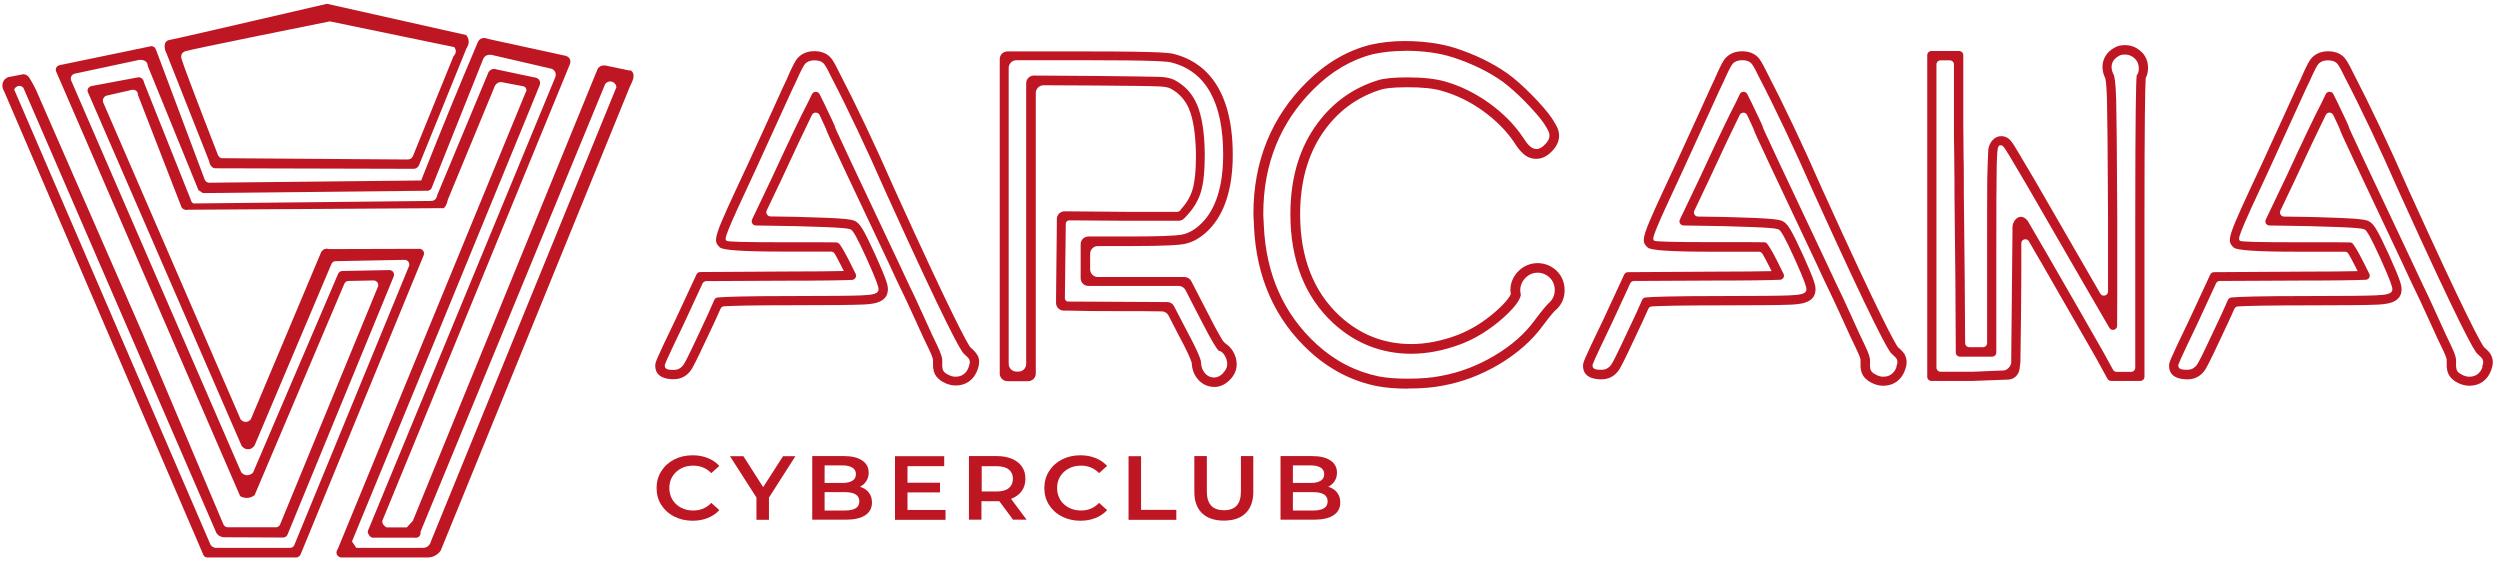 <?xml version="1.0" encoding="UTF-8"?> <svg xmlns="http://www.w3.org/2000/svg" width="656" height="148" viewBox="0 0 656 148" fill="none"><path d="M109.897 43.471C114.075 33.214 118.253 22.957 122.396 12.7C122.499 12.528 123.224 11.53 122.914 10.326C122.776 9.775 122.499 9.396 122.292 9.19C110.139 6.471 97.951 3.752 85.798 0.998C62.493 6.402 45.678 10.291 44.47 10.498C44.297 10.498 43.814 10.635 43.503 11.048C43.227 11.393 43.227 11.806 43.192 12.115C43.192 12.941 43.469 13.63 43.71 14.043C47.439 23.439 51.133 32.835 54.862 42.232C54.862 42.438 55.104 43.643 56.002 44.056C56.105 44.09 56.209 44.125 56.347 44.159C73.748 44.194 91.115 44.262 108.516 44.297C108.654 44.297 109 44.297 109.379 44.021C109.69 43.815 109.828 43.539 109.897 43.436V43.471ZM86.558 5.61C97.433 7.847 108.309 10.119 119.185 12.356C119.288 12.494 119.53 12.804 119.599 13.251C119.703 14.112 119.047 14.731 118.978 14.8C115.421 23.542 111.9 32.285 108.344 40.993C108.102 41.543 107.549 41.853 106.963 41.853C90.666 41.75 74.37 41.647 58.039 41.509C57.935 41.474 57.832 41.406 57.693 41.302C57.486 41.13 57.348 40.958 57.245 40.821C51.824 26.915 47.957 16.693 47.646 15.488C47.577 15.247 47.439 14.594 47.75 14.077C47.75 14.077 48.026 13.63 48.682 13.423C50.27 12.907 83.105 6.299 86.523 5.61H86.558Z" fill="#BE1622"></path><path d="M165.381 18.552L158.821 17.175C158.545 17.14 158.269 17.175 157.958 17.244C157.958 17.244 157.129 17.381 156.784 18.173C140.626 57.651 124.467 97.164 108.344 136.642C107.826 137.227 107.273 137.812 106.755 138.397H101.438C101.438 138.397 100.92 138.122 100.61 137.709C100.334 137.296 100.299 136.883 100.299 136.711C116.734 96.716 133.168 56.687 149.603 16.693C149.637 16.521 149.741 16.142 149.603 15.661C149.292 14.834 148.394 14.628 148.325 14.628C141.592 13.148 134.86 11.702 128.127 10.222C128.058 10.222 127.022 9.672 126.09 10.222C125.607 10.532 125.4 10.979 125.331 11.186C120.6 22.303 115.974 33.593 111.451 44.985C111.14 45.777 110.83 46.568 110.519 47.36L54.897 47.945C54.379 47.945 53.93 47.635 53.723 47.153C49.442 35.727 45.16 24.334 40.879 12.907C40.672 12.356 40.085 12.012 39.498 12.15C31.523 13.802 23.581 15.454 15.606 17.106C14.846 17.278 14.432 18.07 14.743 18.793C30.832 55.93 46.921 93.033 63.011 130.171C63.287 130.343 63.908 130.653 64.771 130.653C65.842 130.653 66.567 130.102 66.808 129.93C74.646 111.447 82.518 92.93 90.355 74.447C90.563 74 90.977 73.725 91.46 73.725L98.02 73.587C98.883 73.587 99.505 74.447 99.16 75.273L73.507 137.605C73.334 138.053 72.885 138.363 72.367 138.363H59.765C59.282 138.363 58.833 138.053 58.626 137.605L37.496 87.698C28.139 66.325 18.782 44.951 9.426 23.542C9.322 23.336 8.424 21.546 7.734 20.479C7.63 20.307 7.458 20.066 7.147 19.825C6.733 19.55 6.284 19.481 6.111 19.481C4.799 19.722 3.487 19.997 2.175 20.238C1.934 20.341 1.347 20.582 0.967 21.202C0.483 21.994 0.518 23.06 1.07 23.921C18.506 64.466 35.942 105.011 53.343 145.556C53.412 145.763 53.55 145.969 53.792 146.107C54.068 146.279 54.413 146.279 54.483 146.279H77.719C78.202 146.279 78.651 145.969 78.858 145.522L111.175 66.979C111.52 66.153 110.899 65.292 110.035 65.292C102.129 65.292 94.222 65.326 86.316 65.361C86.178 65.326 85.729 65.154 85.177 65.361C84.451 65.636 84.21 66.325 84.175 66.393C78.064 80.918 71.953 95.443 65.842 109.967C65.773 110.071 65.393 110.587 64.737 110.69C63.805 110.828 63.183 110.105 63.149 110.071C51.099 82.295 39.084 54.553 27.034 26.778C27.034 26.674 26.896 26.227 27.138 25.779C27.414 25.263 27.863 25.125 27.966 25.091C30.073 24.609 32.179 24.127 34.319 23.646C34.872 23.439 35.493 23.542 35.873 23.955C36.218 24.334 36.184 24.781 36.184 24.885C40.016 34.728 43.814 44.572 47.646 54.416C47.715 54.519 47.992 54.898 48.51 55.035C48.924 55.139 49.269 55.07 49.407 55.035C71.573 54.898 93.739 54.76 115.905 54.622C116.008 54.657 116.078 54.657 116.147 54.657C116.734 54.657 117.251 53.693 117.528 52.351C121.602 42.541 125.641 32.698 129.715 22.888C129.715 22.785 129.957 22.097 130.682 21.718C131.373 21.374 132.029 21.615 132.132 21.649L137.208 22.613C137.656 22.682 138.002 22.992 138.105 23.37C138.243 23.783 137.967 24.231 137.864 24.403C121.464 64.294 105.029 104.185 88.629 144.076C88.284 144.489 88.18 145.074 88.422 145.556C88.733 146.176 89.423 146.279 89.492 146.279H112.107C112.487 146.279 113.212 146.279 114.04 145.866C114.973 145.419 115.456 144.73 115.663 144.42C132.236 103.772 148.808 63.124 165.381 22.475C165.554 22.166 166.244 20.927 166.244 19.894C166.244 19.55 166.175 19.309 166.106 19.171C165.899 18.724 165.554 18.483 165.347 18.38L165.381 18.552ZM110.346 143.766H93.497C93.118 143.216 92.738 142.631 92.358 142.08C107.929 104.392 123.466 66.669 138.934 28.912C139.107 28.464 141.489 22.682 141.662 22.234C141.662 22.131 141.869 21.546 141.489 20.995C141.04 20.307 140.211 20.307 140.177 20.307L130.268 18.207C130.268 18.207 129.784 18.035 129.37 18.104C128.576 18.242 128.196 18.896 128.162 18.999C123.673 29.772 119.185 40.511 114.696 51.284C114.696 51.387 114.593 52.144 113.937 52.523C113.592 52.729 113.212 52.729 113.074 52.729C92.462 52.936 71.884 53.177 51.272 53.383C51.168 53.383 50.926 53.452 50.65 53.314C50.236 53.108 50.132 52.66 50.132 52.592C46.024 42.266 41.88 31.94 37.772 21.615C37.772 21.512 37.703 20.961 37.219 20.582C36.874 20.307 36.494 20.273 36.356 20.273C32.248 21.03 28.105 21.787 23.996 22.579C23.478 22.716 23.098 23.061 22.995 23.508C22.925 23.852 23.029 24.127 23.098 24.265C36.529 55.173 49.96 86.081 63.39 116.954C63.425 117.023 64.012 117.884 65.082 117.884C65.842 117.884 66.532 117.436 66.877 116.713C73.576 100.881 80.274 85.083 86.972 69.25C87.179 68.803 87.593 68.527 88.077 68.527L106.168 68.183C107.032 68.183 107.653 69.044 107.308 69.87L77.235 143.009C77.063 143.457 76.614 143.766 76.096 143.766C69.571 143.766 63.045 143.766 56.52 143.766C56.382 143.766 56.174 143.698 55.933 143.56C55.553 143.353 55.346 143.112 55.242 142.94C38.083 103.118 20.889 63.33 3.729 23.508C3.902 22.992 4.385 22.613 4.937 22.544C5.662 22.475 6.111 22.992 6.146 23.06C35.355 90.383 56.347 138.776 56.692 139.636C56.692 139.705 56.83 139.946 57.038 140.187C57.59 140.806 58.419 140.979 58.729 140.979C63.908 140.979 69.087 141.013 74.301 141.047C74.784 141.047 75.233 140.738 75.44 140.29L103.303 72.554C103.648 71.728 103.027 70.868 102.163 70.868L89.838 71.109C89.354 71.109 88.94 71.418 88.733 71.832C81.309 89.213 73.852 106.56 66.429 123.941C66.36 124.045 65.842 124.664 64.944 124.699C63.943 124.733 63.321 123.976 63.287 123.907C48.406 89.626 33.525 55.345 18.644 21.064C18.644 20.995 18.437 20.479 18.748 19.963C19.024 19.515 19.438 19.378 19.542 19.343C25.032 18.173 30.487 17.003 35.977 15.832C37.081 15.523 38.117 15.798 38.531 16.452C38.635 16.59 38.739 16.831 38.739 17.209C43.193 28.086 47.612 38.996 52.066 49.873L53.24 50.664L112.452 50.045L113.143 49.597C117.7 38.239 122.223 26.846 126.781 15.488C126.85 15.282 127.022 15.041 127.264 14.8C128.058 14.146 129.128 14.421 129.232 14.456C134.342 15.626 139.452 16.831 144.562 18.001C144.7 18.035 145.218 18.173 145.563 18.689C146.081 19.481 145.667 20.41 145.632 20.445C129.267 60.095 112.867 99.745 96.501 139.395C96.501 139.567 96.501 139.877 96.708 140.187C96.984 140.772 97.468 141.013 97.641 141.082H108.723C108.723 141.082 109.31 141.219 109.759 140.944C110.208 140.669 110.45 140.118 110.346 139.533C126.504 100.365 142.663 61.196 158.821 21.994C159.235 21.477 159.96 21.236 160.616 21.443C161.238 21.649 161.687 22.2 161.756 22.854C145.528 62.607 129.267 102.395 113.039 142.149C113.005 142.321 112.832 142.94 112.211 143.388C111.486 143.904 110.691 143.766 110.553 143.732L110.346 143.766Z" fill="#BE1622"></path><path d="M256.496 93.275C256.185 92.655 255.702 92.07 254.666 91.175C254.632 91.141 254.563 91.072 254.528 91.003C253.769 89.936 250.247 83.844 234.745 49.7C229.6 37.964 224.628 27.5 220.071 18.724C218.897 16.314 218.31 15.454 217.758 14.903C216.791 13.94 215.375 13.423 213.649 13.423C211.336 13.423 209.989 14.456 209.264 15.282C208.815 15.798 208.263 16.624 206.537 20.548C206.537 20.548 206.537 20.582 206.537 20.617C206.191 21.271 205.432 22.923 202.566 29.256C200.011 34.901 197.836 39.65 196.075 43.436C187.029 62.779 186.96 62.986 188.894 64.913C189.607 65.648 195.074 66.015 205.294 66.015H215.306C216.515 66.015 217.412 66.015 218.068 66.015C218.448 66.015 218.793 66.221 219.001 66.531C219.38 67.185 219.967 68.218 220.761 69.801C221.003 70.283 221.21 70.696 221.417 71.109C218.517 71.178 213.718 71.246 205.846 71.246L183.749 71.384C183.3 71.384 182.921 71.625 182.748 72.038L177.224 83.913C171.941 94.892 171.941 95.064 171.941 95.993C171.941 97.611 172.804 99.504 176.844 99.504C178.743 99.504 180.4 98.575 181.47 96.888C181.85 96.269 182.679 94.789 185.579 88.559C187.167 85.221 188.307 82.811 189.066 81.021C189.239 80.643 189.584 80.368 190.033 80.368C192.381 80.23 197.422 80.092 208.297 80.092C217.792 80.092 223.662 80.023 226.182 79.92C228.737 79.817 232.984 79.61 232.984 75.893C232.984 74.895 232.742 73.621 229.704 66.91C226.631 60.164 225.802 59.131 224.974 58.408C223.938 57.582 223.523 57.273 208.815 56.894L202.186 56.791C201.392 56.791 200.84 55.93 201.185 55.207L204.948 47.326C208.539 39.547 211.267 33.799 213.062 30.151C213.476 29.325 214.685 29.359 215.065 30.185C216.066 32.319 216.515 33.283 216.687 33.696C216.929 34.522 217.827 36.415 220.934 43.058L233.122 68.872C235.021 72.967 236.057 75.205 236.402 75.859C237.092 77.201 238.266 79.782 240.096 83.775C241.926 87.836 243.1 90.349 243.652 91.416C244.446 93.068 244.723 93.894 244.792 94.204C244.792 94.307 244.826 94.376 244.826 94.479V95.89C244.826 96.131 244.826 96.475 244.93 96.923C245.068 97.852 245.517 98.678 246.138 99.263C246.553 99.676 247.07 100.055 247.519 100.261C248.555 100.847 249.66 101.156 250.765 101.156C253.492 101.156 255.564 99.642 256.496 97.061C256.841 96.097 257.256 94.617 256.496 93.171V93.275ZM254.183 96.338C253.596 97.955 252.422 98.85 250.73 98.85C250.04 98.85 249.349 98.644 248.693 98.265C248.348 98.093 248.037 97.887 247.83 97.68C247.554 97.405 247.381 97.061 247.312 96.647C247.278 96.372 247.243 96.131 247.243 95.993V94.445C247.243 94.032 247.07 92.999 245.827 90.452C245.275 89.385 244.136 86.907 242.306 82.846C240.476 78.819 239.267 76.203 238.577 74.861C238.266 74.241 237.23 72.038 235.331 67.942L223.144 42.128C219.035 33.352 219.035 33.317 219.035 33.042C219.001 32.973 218.552 31.872 216.238 27.087L215.065 24.712C214.65 23.887 213.476 23.887 213.062 24.712L212.026 26.846C210.334 30.047 207.193 36.621 202.704 46.328L197.353 57.582C197.007 58.305 197.525 59.166 198.354 59.166L208.746 59.338C222.626 59.682 223.04 60.026 223.42 60.336C223.903 60.749 224.766 61.988 227.459 67.942C230.153 73.897 230.532 75.342 230.532 75.927C230.532 77.098 229.082 77.373 226.044 77.511C223.558 77.614 217.758 77.683 208.263 77.683C195.074 77.683 190.102 77.889 188.307 78.061C187.892 78.096 187.547 78.371 187.409 78.75C186.649 80.574 185.337 83.431 183.404 87.526C180.504 93.756 179.744 95.099 179.433 95.581C178.812 96.544 177.914 97.061 176.878 97.061C175.739 97.061 174.427 97.061 174.427 95.959C174.427 95.649 174.427 95.408 179.468 84.911L184.336 74.413C184.509 74.034 184.923 73.759 185.337 73.759L205.881 73.656C215.824 73.656 220.969 73.553 223.558 73.449C224.352 73.415 224.87 72.589 224.525 71.866C224.145 71.109 223.627 70.076 222.971 68.734C221.521 65.877 220.727 64.604 220.278 64.053C220.071 63.778 219.76 63.64 219.449 63.606C218.897 63.606 217.723 63.571 215.341 63.571H205.328C195.799 63.571 190.908 63.445 190.654 63.193C190.067 62.608 189.895 62.435 198.319 44.434C200.08 40.614 202.255 35.864 204.81 30.22C207.71 23.818 208.505 22.131 208.781 21.615C210.369 18.035 210.921 17.175 211.198 16.831C211.75 16.177 212.579 15.833 213.683 15.833C214.788 15.833 215.548 16.073 216.066 16.59C216.342 16.865 216.825 17.485 217.896 19.756C222.488 28.567 227.39 38.962 232.535 50.664C248.486 85.84 252.146 92.173 252.905 92.793C253.941 93.722 254.217 94.066 254.321 94.307C254.563 94.789 254.528 95.374 254.183 96.269V96.338Z" fill="#BE1622"></path><path d="M323.477 92.104C322.994 91.312 322.476 90.796 321.958 90.418C321.44 90.073 320.991 89.626 320.681 89.11C320.059 88.077 318.989 86.219 317.331 82.949L312.601 73.793C312.256 73.105 311.566 72.692 310.806 72.692H288.088C286.948 72.692 286.051 71.797 286.051 70.661V66.6C286.051 65.464 286.948 64.569 288.088 64.569H296.236C306.628 64.569 309.39 64.26 310.599 64.053C312.912 63.64 315.087 62.401 317.09 60.405C321.302 56.206 323.477 49.528 323.477 40.648C323.477 22.062 315.156 16.005 308.217 14.215C307.319 13.94 305.8 13.492 285.187 13.492H264.368C263.229 13.492 262.331 14.387 262.331 15.523V97.99C262.331 99.126 263.229 100.02 264.368 100.02H269.754C270.894 100.02 271.791 99.126 271.791 97.99V24.403C271.791 23.267 272.723 22.372 273.828 22.372L287.57 22.441C296.823 22.51 302.451 22.579 304.281 22.682C306.041 22.751 306.801 23.061 307.146 23.233C309.356 24.403 310.979 26.192 311.98 28.533C313.119 31.218 313.706 35.141 313.81 40.166V41.302C313.81 44.951 313.499 47.807 312.912 49.769C312.36 51.559 311.393 53.28 309.977 54.794C309.943 54.898 309.805 55.207 309.459 55.414C309.011 55.689 308.562 55.62 308.458 55.586H295.58L279.353 55.448C278.213 55.448 277.315 56.343 277.315 57.479V58.753C277.315 60.886 277.281 64.087 277.212 68.39C277.143 72.727 277.108 76.031 277.108 78.268V79.472C277.108 80.574 277.971 81.469 279.076 81.503H280.285C283.358 81.606 288.019 81.641 294.233 81.641C298.48 81.641 302.036 81.641 304.867 81.71C305.627 81.71 306.283 82.157 306.628 82.811L309.114 87.63C311.738 92.483 312.463 94.41 312.67 95.064C312.705 95.202 312.739 95.34 312.739 95.512C312.809 96.957 313.326 98.299 314.224 99.401C315.329 100.778 316.917 101.535 318.678 101.535C319.679 101.535 321.164 101.225 322.683 99.711C324.202 98.196 324.513 96.647 324.513 95.615C324.513 94.41 324.168 93.24 323.512 92.139L323.477 92.104ZM320.922 97.955C320.197 98.678 319.403 99.057 318.643 99.057C317.608 99.057 316.745 98.644 316.089 97.818C315.467 97.06 315.156 96.131 315.156 95.099C315.156 94.686 314.777 92.999 311.22 86.425L308.078 80.367C307.837 79.886 307.422 79.541 306.939 79.369C306.628 79.266 306.387 79.266 306.283 79.266C305.489 79.266 300.724 79.232 294.164 79.197C289.503 79.197 284.808 79.163 280.147 79.128C280.043 79.128 279.905 79.059 279.732 78.922C279.422 78.646 279.422 78.268 279.422 78.199C279.491 71.694 279.56 65.189 279.663 58.684C279.663 58.615 279.663 58.34 279.905 58.099C280.216 57.789 280.63 57.823 280.664 57.823C285.602 57.858 290.539 57.892 295.476 57.926H309.287C309.839 57.926 310.392 57.685 310.771 57.273L311.635 56.343C313.292 54.553 314.466 52.523 315.122 50.354C315.778 48.152 316.123 45.054 316.123 41.199V40.063C316.054 34.694 315.363 30.46 314.12 27.5C312.912 24.609 310.91 22.407 308.182 20.995C307.284 20.514 305.972 20.238 304.281 20.169C302.416 20.101 296.788 20.032 287.501 19.928L271.308 19.825C270.169 19.825 269.271 20.72 269.271 21.856V95.477C269.271 96.613 268.373 97.508 267.234 97.508H266.716C265.577 97.508 264.679 96.613 264.679 95.477V17.829C264.679 16.693 265.577 15.798 266.716 15.798H285.118C303.279 15.798 306.559 16.142 307.457 16.418C316.399 18.724 320.957 26.846 320.957 40.545C320.957 48.771 319.058 54.863 315.294 58.58C313.637 60.233 311.876 61.231 310.081 61.575C308.355 61.885 303.832 62.057 296.167 62.057H285.602C284.462 62.057 283.565 62.952 283.565 64.087V73.002C283.565 74.138 284.462 75.032 285.602 75.032H309.287C310.046 75.032 310.737 75.445 311.082 76.134L315.122 83.981C318.367 90.314 319.438 91.725 319.783 92.035C320.404 92.104 320.922 92.552 321.371 93.309C321.785 93.997 322.027 94.754 322.027 95.512C322.027 96.372 321.647 97.164 320.922 97.886V97.955Z" fill="#BE1622"></path><path d="M369.397 101.982C366.462 101.982 363.735 101.776 361.352 101.328C354.792 100.02 348.888 96.957 343.744 92.276C334.56 83.878 329.623 72.795 329.036 59.269C329.036 58.821 329.036 58.408 328.967 57.823C328.932 57.032 328.897 56.447 328.897 56.068C328.897 42.335 333.628 30.701 342.915 21.512C347.852 16.59 353.48 13.286 359.626 11.737C362.423 11.117 365.392 10.773 368.465 10.773C373.505 10.773 377.994 11.393 381.826 12.597C387.005 14.284 391.666 16.521 395.602 19.309C397.432 20.617 399.573 22.51 401.921 24.885C404.303 27.294 406.064 29.359 407.203 31.011C408.446 32.939 408.86 33.799 409.033 34.763C409.344 36.553 408.688 38.239 407.134 39.788C406.305 40.614 404.994 41.681 403.095 41.681C400.16 41.681 398.572 39.272 397.294 37.31C395.257 34.315 392.495 31.527 389.146 29.118C385.762 26.674 382.137 24.919 378.374 23.852C376.233 23.198 373.16 22.888 369.259 22.888C364.805 22.888 362.975 23.301 362.25 23.542C355.897 25.539 350.787 29.393 346.989 35.004C343.122 40.717 341.154 47.842 341.154 56.206C341.154 67.529 344.642 76.513 351.547 82.914C356.864 87.802 363.148 90.28 370.295 90.28C374.161 90.28 378.236 89.488 382.379 87.939C385.9 86.597 389.319 84.498 392.53 81.675C395.533 79.025 396.258 77.614 396.431 77.235C396.362 76.65 396.327 76.306 396.327 76.168C396.327 74.241 397.052 72.52 398.468 71.109C401.23 68.355 405.719 68.355 408.515 71.109C409.862 72.451 410.552 74.207 410.552 76.168C410.552 78.13 409.862 79.782 408.515 81.09L408.308 81.262C408.135 81.4 407.341 82.088 404.786 85.53C401.99 89.351 398.157 92.724 393.393 95.581C388.697 98.368 383.691 100.261 378.581 101.191C376.06 101.707 372.953 101.948 369.362 101.948L369.397 101.982ZM368.499 13.354C365.599 13.354 362.837 13.664 360.247 14.215C354.585 15.661 349.372 18.724 344.745 23.336C335.941 32.044 331.487 43.058 331.487 56.068C331.487 56.412 331.487 56.928 331.556 57.651C331.556 58.271 331.625 58.753 331.625 59.166C332.177 71.935 336.839 82.433 345.505 90.349C350.269 94.72 355.793 97.542 361.836 98.781C364.045 99.194 366.6 99.367 369.397 99.367C372.815 99.367 375.75 99.126 378.132 98.644C382.966 97.749 387.661 95.993 392.115 93.343C396.604 90.693 400.16 87.561 402.749 83.981C404.614 81.469 405.96 79.886 406.616 79.335C407.548 78.406 407.963 77.339 407.963 76.134C407.963 74.86 407.514 73.725 406.685 72.899C404.89 71.109 402.059 71.109 400.298 72.899C399.4 73.793 398.917 74.929 398.917 76.134C398.917 76.237 398.917 76.513 398.986 76.96L399.055 77.201V77.373C398.986 78.027 398.434 79.886 394.256 83.568C390.803 86.597 387.109 88.869 383.311 90.314C378.892 91.966 374.507 92.827 370.329 92.827C362.526 92.827 355.621 90.108 349.82 84.773C342.363 77.855 338.599 68.218 338.599 56.171C338.599 47.291 340.705 39.685 344.883 33.524C349.026 27.432 354.585 23.233 361.456 21.099C362.975 20.582 365.599 20.307 369.293 20.307C373.436 20.307 376.751 20.686 379.133 21.374C383.173 22.51 387.074 24.437 390.7 27.019C394.325 29.634 397.294 32.594 399.504 35.864C400.919 38.067 401.852 39.099 403.164 39.099C404.096 39.099 404.821 38.514 405.373 37.929C405.995 37.31 406.754 36.38 406.547 35.141C406.478 34.728 406.34 34.246 405.132 32.388C404.096 30.873 402.404 28.946 400.16 26.64C397.916 24.368 395.879 22.579 394.187 21.34C390.458 18.724 386.039 16.59 381.101 15.007C377.545 13.871 373.298 13.32 368.534 13.32L368.499 13.354Z" fill="#BE1622"></path><path d="M499.941 93.274C499.63 92.655 499.147 92.07 498.111 91.175C498.077 91.141 498.008 91.072 497.973 91.037C497.214 89.97 493.692 83.912 478.19 49.735C473.045 37.998 468.073 27.535 463.516 18.758C462.342 16.349 461.755 15.488 461.203 14.938C460.236 13.974 458.82 13.458 457.094 13.458C454.781 13.458 453.434 14.49 452.709 15.316C452.26 15.832 451.708 16.659 449.982 20.582C449.982 20.582 449.982 20.617 449.982 20.651C449.636 21.305 448.877 22.957 446.011 29.29C443.456 34.935 441.281 39.685 439.52 43.471C430.474 62.814 430.405 63.02 432.339 64.948C433.052 65.682 438.519 66.049 448.739 66.049H458.751C459.994 66.049 460.892 66.049 461.548 66.049C461.928 66.049 462.238 66.256 462.446 66.566C462.86 67.219 463.412 68.252 464.206 69.835C464.448 70.317 464.655 70.73 464.862 71.143C461.962 71.212 457.163 71.281 449.291 71.281L427.16 71.419C426.745 71.419 426.366 71.659 426.193 72.038L420.669 83.947C415.386 94.927 415.386 95.099 415.386 96.028C415.386 97.645 416.249 99.539 420.289 99.539C422.188 99.539 423.845 98.609 424.916 96.923C425.295 96.303 426.124 94.823 429.024 88.594C430.612 85.255 431.752 82.811 432.511 81.056C432.684 80.677 433.029 80.436 433.443 80.402C435.791 80.264 440.832 80.126 451.708 80.126C461.203 80.126 467.072 80.058 469.593 79.954C472.147 79.851 476.394 79.645 476.394 75.927C476.394 74.929 476.153 73.656 473.114 66.944C470.041 60.198 469.213 59.166 468.384 58.443C467.348 57.617 466.934 57.307 452.226 56.928L445.562 56.825C444.768 56.825 444.25 55.999 444.596 55.276L448.359 47.36C451.984 39.513 454.712 33.765 456.507 30.151C456.921 29.359 458.061 29.359 458.441 30.185C459.476 32.353 459.925 33.352 460.098 33.765C460.339 34.591 461.237 36.484 464.345 43.127L476.532 68.94C478.431 73.036 479.467 75.273 479.812 75.927C480.503 77.27 481.677 79.851 483.507 83.844C485.337 87.905 486.51 90.418 487.063 91.485C487.857 93.137 488.133 93.997 488.202 94.272C488.202 94.376 488.202 94.445 488.202 94.548V95.959C488.202 96.2 488.202 96.544 488.306 96.992C488.444 97.921 488.893 98.747 489.514 99.332C489.929 99.745 490.446 100.124 490.895 100.33C491.931 100.915 493.036 101.225 494.141 101.225C496.868 101.225 498.94 99.711 499.872 97.129C500.217 96.166 500.632 94.686 499.872 93.24L499.941 93.274ZM497.628 96.338C497.041 97.955 495.867 98.85 494.175 98.85C493.485 98.85 492.794 98.644 492.138 98.265C491.793 98.093 491.482 97.886 491.275 97.68C490.999 97.405 490.826 97.061 490.757 96.647C490.723 96.372 490.688 96.131 490.688 95.993V94.445C490.688 94.032 490.516 92.999 489.273 90.452C488.72 89.385 487.581 86.907 485.751 82.846C483.921 78.819 482.713 76.203 482.022 74.861C481.711 74.241 480.675 72.038 478.777 67.942L466.589 42.128C462.48 33.352 462.48 33.317 462.48 33.042C462.446 32.973 461.997 31.872 459.683 27.087L458.475 24.678C458.061 23.887 456.921 23.887 456.542 24.678L455.506 26.846C453.814 30.047 450.672 36.621 446.184 46.328L440.798 57.617C440.452 58.34 440.97 59.131 441.764 59.166L452.226 59.338C466.105 59.682 466.52 60.026 466.899 60.336C467.383 60.749 468.246 61.988 470.939 67.942C473.632 73.897 474.012 75.342 474.012 75.927C474.012 77.098 472.562 77.373 469.524 77.511C467.038 77.614 461.237 77.683 451.742 77.683C438.519 77.683 433.547 77.889 431.752 78.061C431.372 78.096 431.027 78.371 430.889 78.715C430.129 80.54 428.817 83.396 426.849 87.492C423.949 93.722 423.189 95.064 422.878 95.546C422.257 96.51 421.359 97.026 420.324 97.026C419.184 97.026 417.872 97.026 417.872 95.925C417.872 95.615 417.872 95.374 422.913 84.876L427.781 74.344C427.954 73.966 428.334 73.725 428.748 73.725L449.326 73.621C459.373 73.621 464.483 73.518 467.072 73.415C467.866 73.38 468.35 72.554 468.004 71.866C467.625 71.074 467.107 70.042 466.416 68.665C464.931 65.705 464.103 64.466 463.689 63.95C463.481 63.709 463.205 63.571 462.894 63.571C462.377 63.571 461.203 63.537 458.751 63.537H448.739C439.209 63.537 434.318 63.411 434.065 63.158C433.478 62.573 433.305 62.401 441.73 44.4C443.491 40.58 445.666 35.83 448.221 30.185C451.121 23.783 451.915 22.097 452.191 21.581C453.78 18.001 454.332 17.14 454.608 16.796C455.161 16.142 455.989 15.798 457.094 15.798C458.199 15.798 458.958 16.039 459.476 16.555C459.753 16.831 460.236 17.45 461.306 19.722C465.898 28.533 470.801 38.928 475.945 50.63C491.897 85.806 495.556 92.139 496.316 92.758C497.352 93.687 497.628 94.032 497.732 94.272C497.973 94.754 497.939 95.34 497.593 96.234L497.628 96.338Z" fill="#BE1622"></path><path d="M562.261 13.974C561.018 12.597 559.396 11.84 557.635 11.84C556.461 11.84 555.529 12.081 554.873 12.494C552.836 13.595 551.696 15.419 551.696 17.553C551.696 18.552 551.938 19.55 552.387 20.445C552.387 20.514 552.456 20.582 552.456 20.651C552.559 21.099 552.767 22.51 552.87 26.261C552.974 30.116 553.077 40.339 553.146 56.687C553.146 56.687 553.146 69.663 553.146 76.478C553.146 77.614 551.662 77.993 551.109 77.029C547.001 69.939 541.269 60.026 533.95 47.326L529.634 40.029C527.839 37 527.217 35.967 525.422 35.727C525.007 35.727 524.49 35.727 523.972 35.967C522.107 36.759 521.727 39.065 521.727 39.272C521.624 41.887 521.486 44.503 521.451 47.188C521.417 51.456 521.417 57.617 521.417 66.738V90.005C521.417 90.624 520.933 91.106 520.312 91.106H516.756C516.134 91.106 515.651 90.624 515.651 90.005L515.547 73.793C515.375 57.273 515.306 51.077 515.306 50.767V47.601C515.306 45.708 515.306 43.333 515.237 40.442C515.202 37.585 515.168 34.901 515.168 32.388V14.49C515.168 13.871 514.684 13.389 514.063 13.389H506.812C506.191 13.389 505.707 13.871 505.707 14.49V98.85C505.707 99.47 506.191 99.952 506.812 99.952H517.757L526.803 99.607C527.01 99.607 528.184 99.607 529.082 98.644C529.703 97.99 529.841 97.233 529.91 96.957C529.979 96.338 530.083 95.684 530.152 95.064C530.29 87.32 530.359 79.507 530.394 71.659C530.394 69.078 530.394 66.497 530.394 63.915C530.359 63.399 530.67 62.952 531.153 62.814C531.671 62.676 532.224 62.917 532.431 63.399C533.466 65.189 534.502 67.013 535.573 68.803C540.372 77.132 545.136 85.427 549.866 93.687L553.008 99.401C553.215 99.745 553.561 99.952 553.975 99.952H561.605C562.227 99.952 562.71 99.47 562.71 98.85V58.099C562.71 31.321 562.883 23.061 563.021 20.651C563.021 20.514 563.056 20.41 563.125 20.273C563.47 19.584 563.642 18.758 563.642 17.794C563.642 16.314 563.194 15.041 562.227 13.905L562.261 13.974ZM560.673 19.722C560.501 21.099 560.293 29.152 560.293 58.167V96.475C560.293 97.095 559.81 97.577 559.189 97.577H555.425C555.011 97.577 554.666 97.37 554.458 97.026L552.007 92.552C547.277 84.257 542.512 75.962 537.679 67.598C535.814 64.397 533.984 61.231 532.12 58.03C532.051 57.926 531.257 56.825 530.186 56.894C529.047 56.963 527.908 58.34 528.08 60.198C527.977 71.9 527.839 83.637 527.735 95.34C527.666 95.58 527.459 96.2 526.906 96.682C526.561 96.992 526.216 97.129 525.974 97.198C523.212 97.301 520.485 97.439 517.722 97.542H509.229C508.608 97.542 508.124 97.06 508.124 96.441V16.934C508.124 16.314 508.608 15.833 509.229 15.833H511.611C512.233 15.833 512.716 16.314 512.716 16.934V32.422C512.716 34.935 512.716 37.62 512.785 40.511C512.82 43.367 512.854 45.777 512.854 47.635V50.802C512.854 51.18 512.923 58.925 513.096 73.862L513.199 92.483C513.199 93.102 513.683 93.584 514.304 93.584H522.729C523.35 93.584 523.834 93.102 523.834 92.483V66.772C523.834 42.817 523.903 39.134 524.421 38.411L524.455 38.377C524.455 38.377 524.455 38.377 524.49 38.342L524.697 38.136H525.111C525.594 38.239 525.698 38.273 527.528 41.302L531.844 48.599C543.824 69.353 550.212 80.402 553.492 86.012C554.044 86.976 555.529 86.597 555.529 85.496C555.529 83.706 555.563 81.331 555.563 78.302V56.722C555.494 40.339 555.391 30.082 555.287 26.227C555.149 21.133 554.769 19.894 554.631 19.584C554.286 18.965 554.079 18.276 554.079 17.588C554.079 16.727 554.424 15.523 556.012 14.662C556.392 14.421 556.91 14.318 557.6 14.318C558.705 14.318 559.637 14.766 560.432 15.626C560.949 16.246 561.226 17.037 561.226 17.932C561.226 18.724 561.053 19.343 560.673 19.756V19.722Z" fill="#BE1622"></path><path d="M653.721 93.274C653.41 92.655 652.927 92.07 651.891 91.175C651.857 91.141 651.788 91.072 651.753 91.037C650.993 89.97 647.472 83.912 631.969 49.735C626.825 37.998 621.853 27.535 617.296 18.758C616.122 16.349 615.535 15.488 614.982 14.938C614.016 13.974 612.6 13.458 610.874 13.458C608.561 13.458 607.214 14.49 606.489 15.316C606.04 15.832 605.488 16.659 603.761 20.582C603.761 20.582 603.761 20.617 603.761 20.651C603.416 21.305 602.657 22.957 599.791 29.29C597.236 34.935 595.061 39.685 593.3 43.471C584.254 62.814 584.185 63.02 586.118 64.948C586.832 65.682 592.299 66.049 602.518 66.049H612.531C613.774 66.049 614.672 66.049 615.328 66.049C615.707 66.049 616.053 66.256 616.225 66.566C616.605 67.219 617.192 68.252 617.986 69.835C618.228 70.317 618.435 70.73 618.642 71.143C615.742 71.212 610.943 71.281 603.071 71.281L580.939 71.419C580.525 71.419 580.145 71.659 579.973 72.038L574.449 83.947C569.166 94.927 569.166 95.099 569.166 96.028C569.166 97.645 570.029 99.539 574.069 99.539C575.968 99.539 577.625 98.609 578.695 96.923C579.075 96.303 579.904 94.823 582.804 88.594C584.392 85.255 585.531 82.811 586.291 81.056C586.464 80.677 586.809 80.436 587.223 80.402C589.571 80.264 594.612 80.126 605.488 80.126C614.982 80.126 620.852 80.058 623.372 79.954C625.927 79.851 630.174 79.645 630.174 75.927C630.174 74.929 629.932 73.656 626.894 66.944C623.821 60.198 622.993 59.166 622.164 58.443C621.128 57.617 620.714 57.307 606.006 56.928L599.342 56.825C598.548 56.825 598.03 55.999 598.375 55.276L602.139 47.36C605.764 39.547 608.491 33.765 610.287 30.151C610.701 29.325 611.841 29.359 612.255 30.185C613.291 32.353 613.739 33.352 613.912 33.765C614.154 34.591 615.051 36.484 618.159 43.127L630.347 68.94C632.246 73.036 633.281 75.273 633.627 75.927C634.317 77.27 635.491 79.851 637.321 83.844C639.151 87.905 640.325 90.418 640.877 91.485C641.671 93.137 641.947 93.997 642.017 94.272C642.017 94.376 642.017 94.445 642.017 94.548V95.959C642.017 96.2 642.017 96.544 642.12 96.992C642.258 97.921 642.707 98.747 643.329 99.332C643.743 99.745 644.261 100.124 644.71 100.33C645.745 100.915 646.85 101.225 647.955 101.225C650.683 101.225 652.754 99.711 653.686 97.129C654.032 96.166 654.446 94.686 653.686 93.24L653.721 93.274ZM651.408 96.338C650.821 97.955 649.647 98.85 647.955 98.85C647.265 98.85 646.574 98.644 645.918 98.265C645.573 98.093 645.262 97.886 645.055 97.68C644.779 97.405 644.606 97.061 644.537 96.647C644.502 96.372 644.468 96.131 644.468 95.993V94.445C644.468 94.032 644.295 92.999 643.052 90.452C642.5 89.385 641.361 86.907 639.531 82.846C637.701 78.819 636.492 76.203 635.802 74.861C635.491 74.241 634.455 72.038 632.556 67.942L620.369 42.128C616.26 33.352 616.26 33.317 616.26 33.042C616.225 32.973 615.777 31.872 613.463 27.087L612.255 24.678C611.841 23.887 610.701 23.887 610.287 24.678L609.251 26.846C607.559 30.047 604.417 36.621 599.929 46.328L594.543 57.617C594.198 58.34 594.715 59.166 595.51 59.166L605.971 59.338C619.851 59.682 620.265 60.026 620.645 60.336C621.128 60.749 621.991 61.988 624.684 67.942C627.377 73.897 627.757 75.342 627.757 75.927C627.757 77.098 626.307 77.373 623.269 77.511C620.783 77.614 614.982 77.683 605.488 77.683C592.264 77.683 587.292 77.889 585.497 78.061C585.117 78.096 584.772 78.371 584.599 78.715C583.84 80.54 582.528 83.396 580.56 87.492C577.659 93.722 576.9 95.064 576.589 95.546C575.968 96.51 575.07 97.026 574.034 97.026C572.895 97.026 571.583 97.026 571.583 95.925C571.583 95.615 571.583 95.374 576.624 84.876L581.492 74.344C581.665 73.966 582.044 73.725 582.459 73.725L603.036 73.621C613.049 73.621 618.193 73.518 620.783 73.415C621.577 73.38 622.06 72.554 621.715 71.866C621.335 71.074 620.817 70.042 620.127 68.7C618.677 65.808 617.848 64.569 617.434 64.019C617.227 63.778 616.95 63.606 616.605 63.606C616.053 63.606 614.879 63.571 612.462 63.571H602.449C592.92 63.571 588.029 63.445 587.776 63.193C587.189 62.607 587.016 62.435 595.441 44.434C597.201 40.614 599.377 35.864 601.931 30.22C604.832 23.818 605.626 22.131 605.902 21.615C607.49 18.035 608.043 17.175 608.319 16.831C608.871 16.177 609.7 15.833 610.805 15.833C611.91 15.833 612.669 16.073 613.187 16.59C613.463 16.865 613.947 17.485 615.017 19.756C619.609 28.567 624.512 38.962 629.656 50.664C645.607 85.84 649.267 92.173 650.027 92.793C651.062 93.722 651.339 94.066 651.442 94.307C651.684 94.789 651.649 95.374 651.304 96.269L651.408 96.338Z" fill="#BE1622"></path><path d="M176.878 135.506C175.428 134.783 174.323 133.751 173.495 132.443C172.666 131.135 172.286 129.655 172.286 128.037C172.286 126.42 172.701 124.94 173.529 123.632C174.358 122.324 175.497 121.291 176.913 120.568C178.328 119.846 179.951 119.467 181.747 119.467C183.197 119.467 184.509 119.708 185.717 120.19C186.926 120.672 187.927 121.36 188.755 122.255L186.649 124.148C185.372 122.84 183.784 122.186 181.919 122.186C180.711 122.186 179.606 122.427 178.674 122.943C177.707 123.46 176.982 124.148 176.43 125.043C175.877 125.938 175.635 126.936 175.635 128.072C175.635 129.207 175.912 130.206 176.43 131.1C176.982 131.995 177.707 132.684 178.674 133.2C179.64 133.716 180.711 133.957 181.919 133.957C183.784 133.957 185.372 133.303 186.649 131.961L188.755 133.854C187.927 134.749 186.926 135.437 185.717 135.919C184.509 136.401 183.197 136.642 181.747 136.642C179.951 136.642 178.363 136.263 176.913 135.54L176.878 135.506Z" fill="#BE1622"></path><path d="M201.772 130.515V136.401H198.492V130.55L191.552 119.708H195.073L200.252 127.831L205.466 119.708H208.711L201.806 130.515H201.772Z" fill="#BE1622"></path><path d="M227.943 129.207C228.53 129.93 228.806 130.791 228.806 131.858C228.806 133.303 228.219 134.405 227.045 135.196C225.871 135.988 224.145 136.366 221.901 136.366H213.131V119.674H221.417C223.489 119.674 225.111 120.052 226.251 120.844C227.39 121.601 227.943 122.668 227.943 124.045C227.943 124.871 227.735 125.593 227.321 126.247C226.907 126.867 226.354 127.383 225.664 127.727C226.631 128.037 227.425 128.519 227.977 129.242L227.943 129.207ZM216.376 122.117V126.729H221.037C222.177 126.729 223.074 126.523 223.661 126.144C224.283 125.766 224.594 125.18 224.594 124.423C224.594 123.666 224.283 123.081 223.661 122.702C223.04 122.324 222.177 122.117 221.037 122.117H216.376ZM225.491 131.548C225.491 129.93 224.214 129.139 221.693 129.139H216.376V133.957H221.693C224.248 133.957 225.491 133.166 225.491 131.548Z" fill="#BE1622"></path><path d="M248.106 133.785V136.401H234.848V119.708H247.761V122.324H238.128V126.66H246.656V129.207H238.128V133.82H248.106V133.785Z" fill="#BE1622"></path><path d="M265.853 136.401L262.227 131.514C262.227 131.514 261.848 131.514 261.537 131.514H257.532V136.366H254.252V119.674H261.537C263.056 119.674 264.402 119.914 265.542 120.396C266.681 120.878 267.544 121.567 268.166 122.461C268.787 123.356 269.064 124.423 269.064 125.628C269.064 126.833 268.753 127.968 268.097 128.863C267.441 129.758 266.509 130.447 265.3 130.894L269.374 136.366H265.853V136.401ZM264.679 123.184C263.954 122.599 262.849 122.324 261.433 122.324H257.601V128.967H261.433C262.849 128.967 263.954 128.691 264.679 128.106C265.404 127.521 265.784 126.695 265.784 125.628C265.784 124.561 265.404 123.735 264.679 123.184Z" fill="#BE1622"></path><path d="M278.627 135.506C277.177 134.783 276.072 133.751 275.244 132.443C274.415 131.135 274.035 129.655 274.035 128.037C274.035 126.42 274.45 124.94 275.278 123.632C276.107 122.324 277.246 121.291 278.662 120.568C280.078 119.846 281.7 119.467 283.496 119.467C284.946 119.467 286.258 119.708 287.466 120.19C288.675 120.672 289.676 121.36 290.504 122.255L288.398 124.148C287.121 122.84 285.533 122.186 283.668 122.186C282.46 122.186 281.355 122.427 280.423 122.943C279.456 123.46 278.731 124.148 278.179 125.043C277.626 125.938 277.384 126.936 277.384 128.072C277.384 129.207 277.661 130.206 278.179 131.1C278.731 131.995 279.456 132.684 280.423 133.2C281.39 133.716 282.46 133.957 283.668 133.957C285.533 133.957 287.121 133.303 288.398 131.961L290.504 133.854C289.676 134.749 288.675 135.437 287.466 135.919C286.258 136.401 284.946 136.642 283.496 136.642C281.7 136.642 280.112 136.263 278.662 135.54L278.627 135.506Z" fill="#BE1622"></path><path d="M296.132 119.708H299.412V133.785H308.665V136.401H296.132V119.708Z" fill="#BE1622"></path><path d="M315.433 134.68C314.086 133.372 313.396 131.513 313.396 129.104V119.674H316.675V128.967C316.675 132.236 318.16 133.888 321.164 133.888C324.168 133.888 325.618 132.236 325.618 128.967V119.674H328.863V129.104C328.863 131.513 328.173 133.372 326.826 134.68C325.48 135.988 323.581 136.607 321.129 136.607C318.678 136.607 316.779 135.954 315.433 134.68Z" fill="#BE1622"></path><path d="M350.822 129.207C351.409 129.93 351.685 130.791 351.685 131.858C351.685 133.303 351.098 134.405 349.924 135.196C348.75 135.988 347.024 136.366 344.78 136.366H336.01V119.674H344.297C346.368 119.674 347.991 120.052 349.13 120.844C350.27 121.601 350.822 122.668 350.822 124.045C350.822 124.871 350.615 125.593 350.201 126.247C349.786 126.867 349.234 127.383 348.543 127.727C349.51 128.037 350.304 128.519 350.857 129.242L350.822 129.207ZM339.256 122.117V126.729H343.917C345.056 126.729 345.954 126.523 346.541 126.144C347.162 125.766 347.473 125.18 347.473 124.423C347.473 123.666 347.162 123.081 346.541 122.702C345.919 122.324 345.056 122.117 343.917 122.117H339.256ZM348.371 131.548C348.371 129.93 347.093 129.139 344.573 129.139H339.256V133.957H344.573C347.128 133.957 348.371 133.166 348.371 131.548Z" fill="#BE1622"></path></svg> 